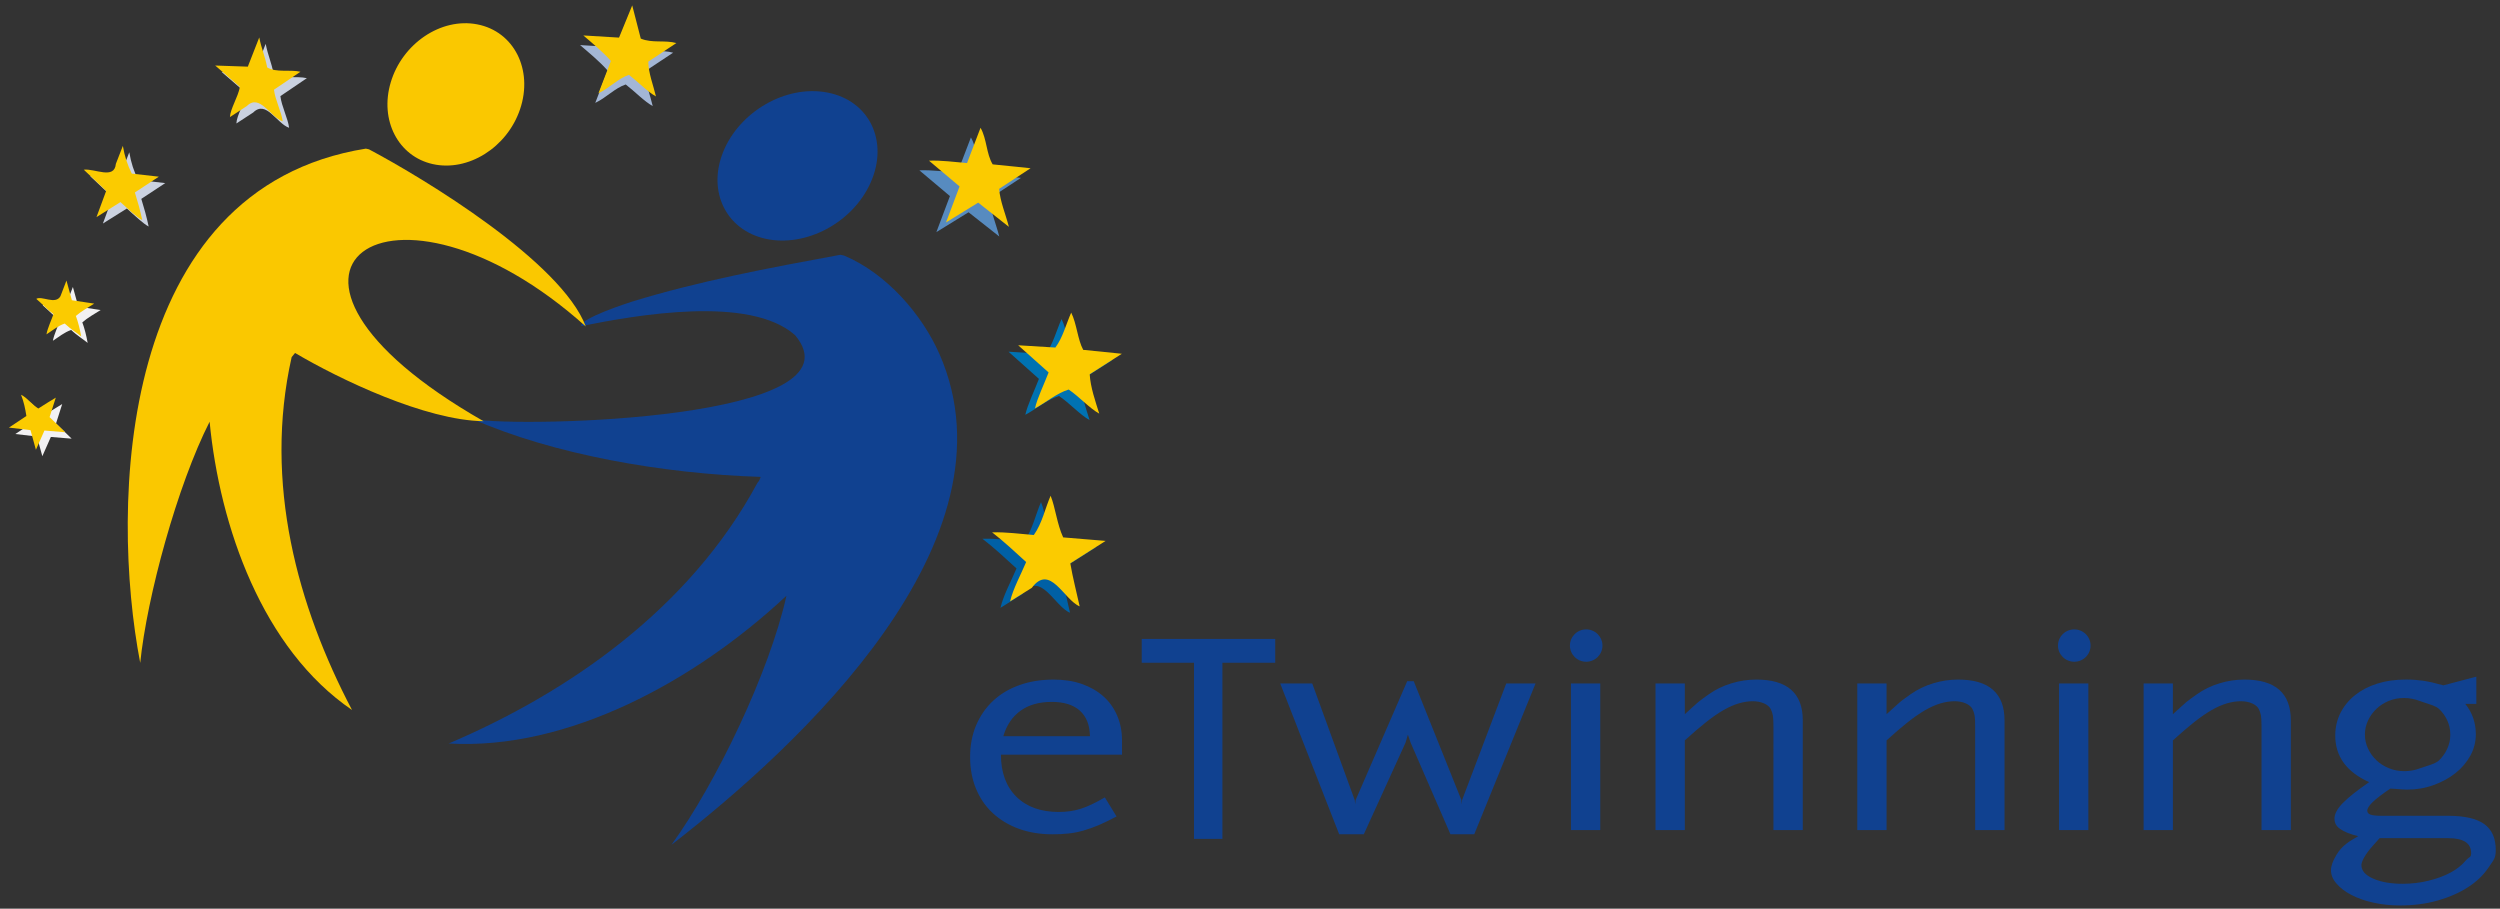 <?xml version="1.0" encoding="utf-8"?>
<!-- Generator: Adobe Illustrator 15.1.0, SVG Export Plug-In . SVG Version: 6.00 Build 0)  -->
<!DOCTYPE svg PUBLIC "-//W3C//DTD SVG 1.1//EN" "http://www.w3.org/Graphics/SVG/1.1/DTD/svg11.dtd">
<svg version="1.1" id="Ebene_1" xmlns="http://www.w3.org/2000/svg" xmlns:xlink="http://www.w3.org/1999/xlink" x="0px" y="0px"
	 width="841.891px" height="306px" viewBox="0 0 841.891 306" enable-background="new 0 0 841.891 306" xml:space="preserve">
<rect x="0" y="0" width="841.891" height="306" fill="#333333" stroke="none"/>
<g>
	<path fill="#104190" d="M337.073,254.135h40.769v-4.802c0-3.05-0.542-5.846-1.645-8.388c-1.09-2.542-2.656-4.702-4.659-6.48
		c-2.021-1.778-4.434-3.159-7.234-4.14c-2.8-0.982-5.964-1.472-9.466-1.472c-4.208,0-8.047,0.61-11.51,1.848
		c-3.456,1.232-6.422,2.993-8.879,5.285c-2.458,2.295-4.354,5.043-5.722,8.229c-1.349,3.197-2.035,6.753-2.035,10.679
		c0,3.927,0.662,7.498,1.977,10.688c1.312,3.195,3.19,5.945,5.651,8.233c2.458,2.28,5.399,4.051,8.816,5.294
		c3.417,1.232,7.181,1.847,11.3,1.847c1.938,0,3.733-0.087,5.399-0.272c1.667-0.181,3.333-0.506,4.993-0.981
		c1.667-0.479,3.404-1.09,5.196-1.844c1.796-0.773,3.783-1.735,5.986-2.905l-3.946-6.422c-3.247,1.882-5.98,3.176-8.223,3.862
		c-2.225,0.692-4.66,1.039-7.286,1.039c-6.05,0-10.81-1.709-14.266-5.121C338.816,264.889,337.073,260.167,337.073,254.135
		L337.073,254.135L337.073,254.135z M367.057,247.917h-29.194c1.146-3.784,3.096-6.646,5.853-8.603
		c2.766-1.971,6.246-2.946,10.458-2.946c4.123,0,7.281,0.979,9.466,2.946C365.839,241.268,366.973,244.133,367.057,247.917
		L367.057,247.917z M496.461,280.947l20.646-50.786h-9.871l-14.857,39.229l-0.125,1.525l-0.13-1.525l-16.041-40.001h-2.193
		l-17.403,40.107l-0.127,1.419l-0.125-1.419l-14.33-39.337h-10.785l19.861,50.786h8.29l14.055-30.845l0.796-2.721l0.919,2.721
		l13.409,30.845L496.461,280.947L496.461,280.947z M529.029,279.528h9.867v-49.367h-9.867V279.528L529.029,279.528z
		 M597.234,279.528h9.859v-36.947c0-9.158-5.218-13.732-15.649-13.732c-2.814,0-5.599,0.407-8.353,1.257
		c-2.759,0.828-5.294,2.055-7.56,3.645l-1.915,1.364c-0.568,0.396-1.133,0.839-1.714,1.303c-0.56,0.473-1.202,1.039-1.904,1.7
		l-2.627,2.389v-10.347l-9.868,0.003v49.367h9.868v-30.194c2.627-2.398,4.991-4.434,7.105-6.096
		c2.096-1.679,4.073-3.037,5.913-4.103c1.842-1.049,3.574-1.817,5.195-2.282c1.624-0.474,3.181-0.71,4.656-0.71
		c1.409,0,2.668,0.236,3.759,0.71c1.091,0.465,1.855,1.104,2.3,1.902c0.351,0.725,0.589,1.463,0.729,2.187
		c0.128,0.728,0.19,1.927,0.19,3.604l0.004,34.979h0.009v0.002H597.234z M665.163,279.528h9.871v-36.947
		c0-9.158-5.22-13.732-15.651-13.732c-2.803,0-5.59,0.407-8.354,1.257c-2.758,0.828-5.28,2.055-7.563,3.645l-1.903,1.364
		c-0.576,0.396-1.147,0.839-1.712,1.303c-0.57,0.473-1.209,1.039-1.906,1.7l-2.637,2.389v-10.347l-9.854,0.003v49.367h9.855v-30.194
		c2.638-2.398,4.993-4.434,7.105-6.096c2.097-1.679,4.078-3.037,5.912-4.103c1.846-1.049,3.569-1.817,5.197-2.282
		c1.618-0.474,3.18-0.71,4.671-0.71c1.396,0,2.646,0.236,3.741,0.71c1.1,0.465,1.862,1.104,2.301,1.902
		c0.353,0.725,0.596,1.463,0.729,2.187c0.122,0.728,0.185,1.927,0.185,3.604l0.004,34.979h0.006L665.163,279.528L665.163,279.528z
		 M693.393,279.528h9.869v-49.367h-9.869V279.528L693.393,279.528z M761.598,279.528h9.854v-36.947
		c0-9.158-5.212-13.732-15.638-13.732c-2.813,0-5.59,0.407-8.353,1.257c-2.769,0.828-5.295,2.055-7.564,3.645l-1.915,1.364
		c-0.563,0.396-1.137,0.839-1.711,1.303c-0.564,0.473-1.196,1.039-1.905,1.7l-2.633,2.389v-10.347l-9.857,0.003v49.367h9.861
		v-30.194c2.633-2.398,5.002-4.434,7.101-6.096c2.112-1.679,4.074-3.037,5.92-4.103c1.846-1.049,3.577-1.817,5.198-2.282
		c1.622-0.474,3.169-0.71,4.661-0.71c1.405,0,2.648,0.236,3.754,0.71c1.089,0.465,1.859,1.104,2.29,1.902
		c0.356,0.725,0.596,1.463,0.729,2.187c0.12,0.728,0.197,1.927,0.197,3.604v34.979h0.011V279.528L761.598,279.528z M830.201,237.023
		h3.724v-9.163l-11.09,2.938c-1.497-0.409-2.757-0.738-3.824-0.984c-1.05-0.235-2.056-0.421-3.02-0.567
		c-0.964-0.137-1.909-0.234-2.832-0.315c-0.918-0.063-1.905-0.094-2.949-0.094c-3.502,0-6.71,0.45-9.602,1.362
		c-2.888,0.9-5.389,2.192-7.496,3.865c-2.102,1.67-3.745,3.667-4.934,5.991c-1.178,2.326-1.768,4.875-1.768,7.638
		c0,7.05,3.818,12.283,11.434,15.695c-4.031,2.756-6.979,5.102-8.874,7.025c-1.883,1.925-2.819,3.682-2.819,5.285
		c0,1.452,0.648,2.623,1.969,3.5c1.321,0.856,2.965,1.659,6.031,2.388c-2.709,1.598-5.394,2.991-7.347,6.318
		c-1.23,2.035-1.829,3.741-1.829,5.125c0,1.604,0.62,3.128,1.904,4.581c1.264,1.455,2.941,2.727,5.063,3.813
		c2.104,1.09,4.552,1.946,7.362,2.562c2.803,0.616,5.79,0.937,8.937,0.937c4.479,0,8.665-0.545,12.563-1.635
		c3.898-1.096,7.326-2.589,10.26-4.479c2.93-1.882,5.24-4.092,6.903-6.59c1.666-2.499,2.496-3.029,2.496-5.941
		c0-3.998-1.295-6.918-3.888-8.778c-2.588-1.845-6.644-2.777-12.155-2.777l-22.229,0.004c-1.837,0-3.134-0.118-3.873-0.38
		c-0.747-0.259-1.127-0.708-1.127-1.354c0-0.729,0.595-1.679,1.773-2.837c1.188-1.168,3.181-2.692,5.981-4.583
		c0.438,0,0.83,0.023,1.189,0.056l0.789,0.053l2.164,0.17l1.52,0.057c3.164,0,6.146-0.51,8.944-1.537
		c2.803-1.019,5.26-2.354,7.368-4.034c2.094-1.666,3.76-3.632,5-5.88c1.222-2.245,1.835-4.646,1.835-7.183
		C833.746,243.41,832.573,240,830.201,237.023L830.201,237.023z M832.169,287.274c0,1.665-0.635,1.09-1.903,2.612
		c-1.277,1.531-2.959,2.84-5.063,3.978c-2.11,1.124-4.572,2.035-7.372,2.721c-2.803,0.694-5.702,1.035-8.666,1.035
		c-4.039,0-7.376-0.578-10.003-1.749c-2.637-1.155-3.946-2.692-3.946-4.574c0-0.955,1.012-3.355,3.898-6.539l2.239-2.509
		l23.052,0.004C829.585,282.252,832.169,283.93,832.169,287.274L832.169,287.274z M825.156,247.375c0,1.744-0.351,3.365-1.06,4.841
		c-0.69,1.496-1.644,2.799-2.825,3.926c-1.173,1.124-4.776,2-6.4,2.614c-1.627,0.613-3.36,0.934-5.194,0.934s-3.57-0.325-5.19-0.989
		c-1.621-0.646-3.026-1.54-4.207-2.671c-1.187-1.123-2.128-2.437-2.824-3.92c-0.701-1.496-1.061-3.07-1.061-4.735
		c0-1.679,0.356-3.254,1.061-4.744c0.692-1.495,1.637-2.801,2.824-3.926c1.182-1.123,2.564-2.007,4.14-2.67
		c1.572-0.646,3.286-0.98,5.121-0.98c1.844,0,3.593,0.338,5.259,0.98c1.666,0.66,5.299,1.526,6.471,2.62
		c1.182,1.087,2.136,2.38,2.825,3.87C824.805,244.02,825.156,245.628,825.156,247.375L825.156,247.375z M528.683,217.403
		c0,3.015,2.444,5.446,5.473,5.446c3.029,0,5.481-2.435,5.481-5.446c0-3.01-2.453-5.451-5.481-5.451
		C531.128,211.952,528.683,214.394,528.683,217.403L528.683,217.403z M693.041,217.403c0,3.015,2.465,5.446,5.484,5.446
		c3.025,0,5.489-2.435,5.489-5.446c0-3.01-2.464-5.451-5.489-5.451C695.497,211.952,693.041,214.394,693.041,217.403
		L693.041,217.403z M411.66,223.191h17.779v-8.029l-44.954-0.004v8.031l17.603,0.002v59.293h9.566v-59.293H411.66L411.66,223.191z"
		/>
	<path fill="#FAC800" d="M175.138,36.782c4.469-13.257-2.018-26.19-14.425-28.58c-12.235-2.368-25.248,6.506-29.128,19.526
		c-3.813,12.735,2.507,24.94,14.166,27.533C157.571,57.9,170.758,49.743,175.138,36.782L175.138,36.782z"/>
	<path fill="#104190" d="M243.506,51.213c5.463-13.617,21.157-22.746,35.141-20.047c14.2,2.736,20.726,16.488,14.528,30.371
		c-6.062,13.556-21.926,21.857-35.38,18.865C244.545,77.458,238.174,64.529,243.506,51.213L243.506,51.213z"/>
	<path fill="#104190" d="M284.303,86.077l-1.267-0.283c-24.279,4.468-48.003,8.94-70.171,15.774
		c-1.373,0.423-17.612,5.699-17.137,8.252c18.747-3.771,56.733-10.459,71.995,3.027c23.998,28.508-91.898,31.229-108.499,28.303
		c27.032,11.876,63.911,18.4,96.916,19.445c-0.263,1.243-1.055,1.988-1.055,1.988c-22.99,42.74-64.164,70.838-103.976,87.798
		c40.034,2.344,82.902-20.938,113.735-49.767c-5.75,25.81-23.751,63.229-38.741,83.896
		c43.021-33.315,117.825-102.424,90.278-165.254C310.627,106.145,298.841,92.262,284.303,86.077L284.303,86.077z"/>
	<path fill="#FAC800" d="M123.208,50.05c-83.779,13.425-86.162,120.314-75.99,173.183c2.265-22.25,12.498-59.82,23.371-81.215
		c3.417,35.396,17.814,76.531,47.957,97.074c-18.323-34.876-29.862-76.423-20.333-118.824l1.152-1.408
		c15.051,8.897,43.829,22.686,63.48,22.983c-89.212-50.899-30.828-90.465,34.423-31.901c-8.24-21.803-54.415-49.805-73.006-59.654
		L123.208,50.05L123.208,50.05z"/>
	<path fill="#0060A5" d="M354.784,183.128c-2.112-4.565-2.608-10.031-4.218-14.029c-1.772,3.988-2.847,9.314-5.671,13.222
		c-4.941-0.4-9.084-1.012-14.052-0.897c3.755,2.898,7.749,6.584,11.477,10.005c-1.791,4.245-4.399,8.951-5.415,13.267l7.313-4.575
		c6.185-8.299,10.753,3.984,16.12,6.232c-1.05-4.749-2.362-9.764-3.148-14.488l11.884-7.555L354.784,183.128L354.784,183.128z"/>
	<path fill="#F2F1F3" d="M5.163,146.156l7.268,0.853l1.827,6.623l2.869-6.485l7.008,0.576l-5.275-5.096l2.088-6.557
		c-1.868,1.139-3.742,2.273-5.884,3.66c-2.046-1.213-3.762-3.672-5.816-4.625c0.946,2.412,1.383,4.519,1.808,7.149L5.163,146.156
		L5.163,146.156z"/>
	<path fill="#F2F1F3" d="M33.89,104.404l-7.519-1.135l-1.825-6.631l-2.03,5.28c-1.705,2.972-6.262-0.261-8.132,0.886
		c2.021,1.717,3.761,3.672,5.795,5.143c-0.592,1.763-2.021,4.76-2.372,6.813c2.146-1.384,3.769-2.808,6.157-3.648
		c1.75,1.705,4.552,3.492,5.552,4.355c-0.412-2.386-1.085-5.031-1.796-6.902C29.608,106.906,31.749,105.784,33.89,104.404
		L33.89,104.404z"/>
	<path fill="#0072B2" d="M361.521,119.973c-1.896-3.525-2.149-8.738-4.042-12.535c-1.777,4.016-2.802,8.344-5.333,11.765
		l-12.526-0.767l10.248,9.155c-1.531,4.021-3.875,8.771-4.582,12.097c3.772-2.026,7.344-5.123,11.336-6.342
		c3.541,2.367,6.997,6.286,10.308,8.121c-1.332-4.269-2.941-8.822-3.218-13.256l10.827-6.912L361.521,119.973L361.521,119.973z"/>
	<path fill="#CBD2E0" d="M46.535,60.626c-1.44-2.971-2.37-5.651-2.999-9.336l-2.354,6.043c-0.487,5.428-7.117,1.503-10.804,1.976
		l7.54,7.129l-3.271,8.84l8.079-5.064c2.515,2.289,5.531,5.145,7.332,6.071c-0.648-3.175-1.56-6.376-2.473-9.313l8.063-5.315
		L46.535,60.626L46.535,60.626z"/>
	<path fill="#578BC0" d="M331.051,58.6c-2.174-3.559-1.925-8.49-4.09-12.32l-4.546,11.878c-4.182-0.341-8.598-0.964-12.812-0.796
		l10.291,8.668l-4.563,12.137l10.837-6.682l10.344,8.151c-1.085-4.259-2.976-8.585-3.276-12.792L343.81,59.9L331.051,58.6
		L331.051,58.6z"/>
	<path fill="#C9D1E0" d="M92.154,24.88c-0.854-4.241-1.824-5.884-2.688-10.11l-3.847,9.84L74.638,24.23l8.318,7.197
		c-0.688,3.592-3.219,7.297-3.355,10.154l5.683-3.706c4.378-4.337,7.946,3.785,12.08,5.162c-0.391-3.167-2.559-7.251-2.938-10.669
		l8.915-6.044C99.73,25.502,95.216,26.693,92.154,24.88L92.154,24.88z"/>
	<path fill="#A3B6D5" d="M214.694,16.244L211.82,5.066l-4.445,10.845l-12.031-0.728c3.035,2.599,6.557,5.494,9.297,8.597
		l-4.185,10.872c3.753-1.777,6.531-4.948,10.256-6.207c3.035,2.337,6.286,5.742,9.098,7.279c-0.869-3.733-2.511-7.789-2.589-11.709
		l9.459-6.271C222.805,16.65,218.555,17.866,214.694,16.244L214.694,16.244z"/>
	<path fill="#FBCB00" d="M358.028,180.971c-2.105-4.564-2.607-10.03-4.225-14.027c-1.769,3.983-2.848,9.313-5.659,13.221
		c-4.953-0.4-9.087-1.012-14.052-0.901c3.753,2.898,7.743,6.586,11.471,10.005c-1.79,4.249-4.397,8.951-5.415,13.267l7.315-4.574
		c6.183-8.3,10.754,3.984,16.118,6.236c-1.042-4.749-2.354-9.77-3.146-14.489l11.884-7.558L358.028,180.971L358.028,180.971z"/>
	<path fill="#FBCB00" d="M3,143.993l7.27,0.854l1.825,6.62l2.869-6.481l7.003,0.576l-5.271-5.097l2.092-6.558
		c-1.871,1.14-3.744,2.275-5.887,3.66c-2.046-1.215-3.763-3.672-5.817-4.625c0.949,2.412,1.384,4.519,1.801,7.149L3,143.993
		L3,143.993z"/>
	<path fill="#FBCB00" d="M31.725,102.244l-7.517-1.135l-1.827-6.633l-2.027,5.282c-1.705,2.972-6.263-0.262-8.14,0.886
		c2.028,1.717,3.768,3.672,5.799,5.141c-0.593,1.764-2.021,4.76-2.367,6.813c2.141-1.384,3.76-2.806,6.149-3.647
		c1.75,1.704,4.553,3.491,5.558,4.354c-0.422-2.383-1.089-5.031-1.802-6.902C27.444,104.745,29.585,103.621,31.725,102.244
		L31.725,102.244z"/>
	<path fill="#FBCB00" d="M364.777,117.811c-1.902-3.525-2.149-8.738-4.042-12.533c-1.783,4.015-2.8,8.342-5.333,11.763
		l-12.526-0.769l10.248,9.154c-1.531,4.021-3.882,8.773-4.582,12.098c3.772-2.028,7.345-5.123,11.336-6.344
		c3.535,2.367,6.993,6.286,10.302,8.122c-1.339-4.271-2.938-8.821-3.219-13.257l10.826-6.912L364.777,117.811L364.777,117.811z"/>
	<path fill="#FBCB00" d="M44.373,58.465c-1.444-2.972-2.372-5.654-2.999-9.337l-2.354,6.044c-0.485,5.428-7.118,1.502-10.804,1.977
		l7.536,7.129l-3.265,8.84l8.071-5.066c2.52,2.289,5.534,5.145,7.335,6.072c-0.647-3.173-1.557-6.376-2.474-9.314l8.066-5.315
		L44.373,58.465L44.373,58.465z"/>
	<path fill="#FBCB00" d="M334.294,55.352c-2.176-3.559-1.925-8.49-4.092-12.319l-4.546,11.877c-4.173-0.341-8.595-0.966-12.81-0.798
		l10.295,8.67l-4.565,12.139l10.84-6.681l10.334,8.149c-1.091-4.258-2.972-8.584-3.276-12.793l10.58-6.941L334.294,55.352
		L334.294,55.352z"/>
	<path fill="#FBCB00" d="M89.986,22.718c-0.847-4.241-1.818-5.885-2.685-10.112l-3.846,9.84l-10.982-0.377l8.32,7.195
		c-0.693,3.594-3.218,7.297-3.356,10.156l5.679-3.706c4.382-4.339,7.949,3.785,12.088,5.161c-0.393-3.169-2.566-7.251-2.938-10.67
		l8.911-6.043C97.565,23.34,93.054,24.531,89.986,22.718L89.986,22.718z"/>
	<path fill="#FBCB00" d="M215.784,12.996l-2.879-11.177l-4.441,10.846l-12.025-0.728c3.026,2.597,6.551,5.494,9.289,8.597
		l-4.186,10.872c3.751-1.779,6.53-4.948,10.263-6.208c3.025,2.337,6.286,5.745,9.093,7.278c-0.875-3.732-2.521-7.789-2.592-11.707
		l9.466-6.271C223.885,13.408,219.632,14.618,215.784,12.996L215.784,12.996z"/>
</g>
</svg>
